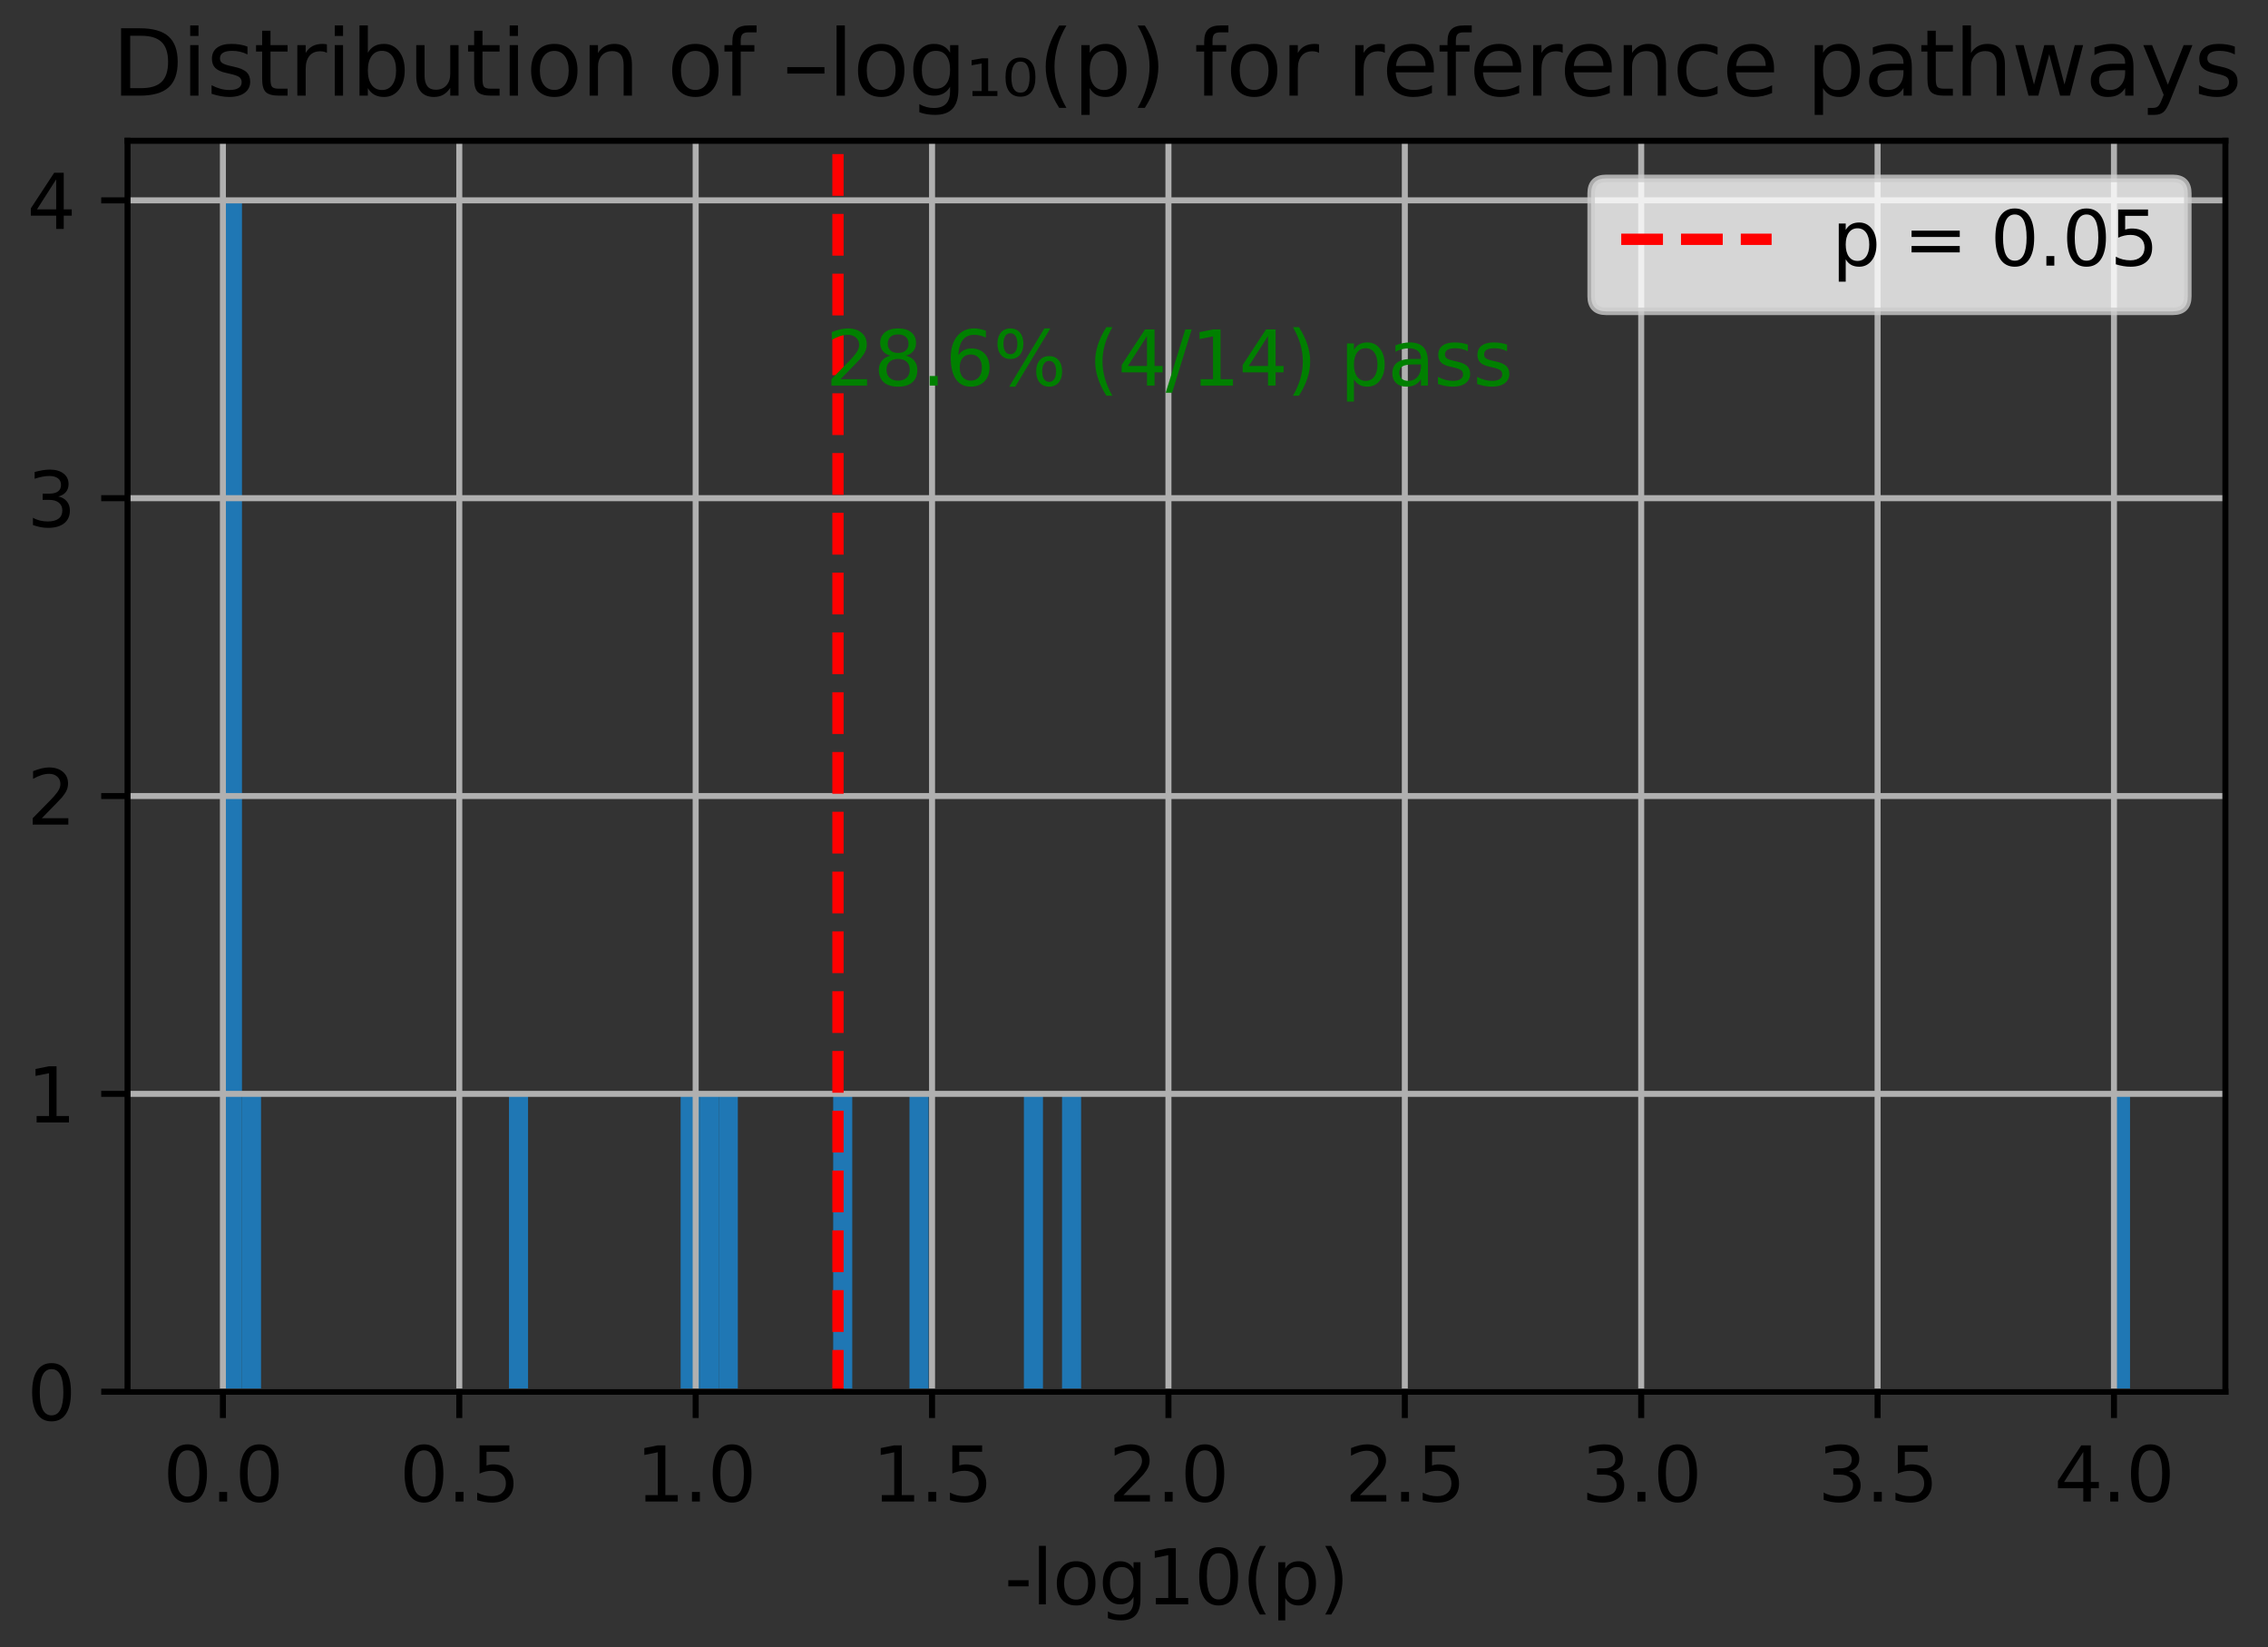 <?xml version="1.0" encoding="utf-8" standalone="no"?>
<!DOCTYPE svg PUBLIC "-//W3C//DTD SVG 1.1//EN"
  "http://www.w3.org/Graphics/SVG/1.1/DTD/svg11.dtd">
<svg xmlns:xlink="http://www.w3.org/1999/xlink" width="301.628pt" height="218.994pt" viewBox="0 0 301.628 218.994" xmlns="http://www.w3.org/2000/svg" version="1.1">
 <rect x="0" y="0" width="301.628" height="218.994" fill="#333333" stroke="none"/>
 <defs>
  <style type="text/css">*{stroke-linejoin: round; stroke-linecap: butt}</style>
 </defs>
 <g id="figure_1">
  <g id="patch_1">
   <path d="M 0 218.994 
L 301.628 218.994 
L 301.628 0 
L 0 0 
L 0 218.994 
z
" style="fill: none"/>
  </g>
  <g id="axes_1">
   <g id="patch_2">
    <path d="M 16.962 185.038 
L 295.962 185.038 
L 295.962 18.718 
L 16.962 18.718 
L 16.962 185.038 
z
" style="fill: none"/>
   </g>
   <g id="patch_3">
    <path d="M 29.644 185.038 
L 32.181 185.038 
L 32.181 26.638 
L 29.644 26.638 
z
" clip-path="url(#p4359785f9b)" style="fill: #1f77b4"/>
   </g>
   <g id="patch_4">
    <path d="M 32.181 185.038 
L 34.717 185.038 
L 34.717 145.438 
L 32.181 145.438 
z
" clip-path="url(#p4359785f9b)" style="fill: #1f77b4"/>
   </g>
   <g id="patch_5">
    <path d="M 34.717 185.038 
L 37.253 185.038 
L 37.253 185.038 
L 34.717 185.038 
z
" clip-path="url(#p4359785f9b)" style="fill: #1f77b4"/>
   </g>
   <g id="patch_6">
    <path d="M 37.253 185.038 
L 39.79 185.038 
L 39.79 185.038 
L 37.253 185.038 
z
" clip-path="url(#p4359785f9b)" style="fill: #1f77b4"/>
   </g>
   <g id="patch_7">
    <path d="M 39.79 185.038 
L 42.326 185.038 
L 42.326 185.038 
L 39.79 185.038 
z
" clip-path="url(#p4359785f9b)" style="fill: #1f77b4"/>
   </g>
   <g id="patch_8">
    <path d="M 42.326 185.038 
L 44.862 185.038 
L 44.862 185.038 
L 42.326 185.038 
z
" clip-path="url(#p4359785f9b)" style="fill: #1f77b4"/>
   </g>
   <g id="patch_9">
    <path d="M 44.862 185.038 
L 47.399 185.038 
L 47.399 185.038 
L 44.862 185.038 
z
" clip-path="url(#p4359785f9b)" style="fill: #1f77b4"/>
   </g>
   <g id="patch_10">
    <path d="M 47.399 185.038 
L 49.935 185.038 
L 49.935 185.038 
L 47.399 185.038 
z
" clip-path="url(#p4359785f9b)" style="fill: #1f77b4"/>
   </g>
   <g id="patch_11">
    <path d="M 49.935 185.038 
L 52.472 185.038 
L 52.472 185.038 
L 49.935 185.038 
z
" clip-path="url(#p4359785f9b)" style="fill: #1f77b4"/>
   </g>
   <g id="patch_12">
    <path d="M 52.472 185.038 
L 55.008 185.038 
L 55.008 185.038 
L 52.472 185.038 
z
" clip-path="url(#p4359785f9b)" style="fill: #1f77b4"/>
   </g>
   <g id="patch_13">
    <path d="M 55.008 185.038 
L 57.544 185.038 
L 57.544 185.038 
L 55.008 185.038 
z
" clip-path="url(#p4359785f9b)" style="fill: #1f77b4"/>
   </g>
   <g id="patch_14">
    <path d="M 57.544 185.038 
L 60.081 185.038 
L 60.081 185.038 
L 57.544 185.038 
z
" clip-path="url(#p4359785f9b)" style="fill: #1f77b4"/>
   </g>
   <g id="patch_15">
    <path d="M 60.081 185.038 
L 62.617 185.038 
L 62.617 185.038 
L 60.081 185.038 
z
" clip-path="url(#p4359785f9b)" style="fill: #1f77b4"/>
   </g>
   <g id="patch_16">
    <path d="M 62.617 185.038 
L 65.153 185.038 
L 65.153 185.038 
L 62.617 185.038 
z
" clip-path="url(#p4359785f9b)" style="fill: #1f77b4"/>
   </g>
   <g id="patch_17">
    <path d="M 65.153 185.038 
L 67.69 185.038 
L 67.69 185.038 
L 65.153 185.038 
z
" clip-path="url(#p4359785f9b)" style="fill: #1f77b4"/>
   </g>
   <g id="patch_18">
    <path d="M 67.69 185.038 
L 70.226 185.038 
L 70.226 145.438 
L 67.69 145.438 
z
" clip-path="url(#p4359785f9b)" style="fill: #1f77b4"/>
   </g>
   <g id="patch_19">
    <path d="M 70.226 185.038 
L 72.763 185.038 
L 72.763 185.038 
L 70.226 185.038 
z
" clip-path="url(#p4359785f9b)" style="fill: #1f77b4"/>
   </g>
   <g id="patch_20">
    <path d="M 72.763 185.038 
L 75.299 185.038 
L 75.299 185.038 
L 72.763 185.038 
z
" clip-path="url(#p4359785f9b)" style="fill: #1f77b4"/>
   </g>
   <g id="patch_21">
    <path d="M 75.299 185.038 
L 77.835 185.038 
L 77.835 185.038 
L 75.299 185.038 
z
" clip-path="url(#p4359785f9b)" style="fill: #1f77b4"/>
   </g>
   <g id="patch_22">
    <path d="M 77.835 185.038 
L 80.372 185.038 
L 80.372 185.038 
L 77.835 185.038 
z
" clip-path="url(#p4359785f9b)" style="fill: #1f77b4"/>
   </g>
   <g id="patch_23">
    <path d="M 80.372 185.038 
L 82.908 185.038 
L 82.908 185.038 
L 80.372 185.038 
z
" clip-path="url(#p4359785f9b)" style="fill: #1f77b4"/>
   </g>
   <g id="patch_24">
    <path d="M 82.908 185.038 
L 85.444 185.038 
L 85.444 185.038 
L 82.908 185.038 
z
" clip-path="url(#p4359785f9b)" style="fill: #1f77b4"/>
   </g>
   <g id="patch_25">
    <path d="M 85.444 185.038 
L 87.981 185.038 
L 87.981 185.038 
L 85.444 185.038 
z
" clip-path="url(#p4359785f9b)" style="fill: #1f77b4"/>
   </g>
   <g id="patch_26">
    <path d="M 87.981 185.038 
L 90.517 185.038 
L 90.517 185.038 
L 87.981 185.038 
z
" clip-path="url(#p4359785f9b)" style="fill: #1f77b4"/>
   </g>
   <g id="patch_27">
    <path d="M 90.517 185.038 
L 93.053 185.038 
L 93.053 145.438 
L 90.517 145.438 
z
" clip-path="url(#p4359785f9b)" style="fill: #1f77b4"/>
   </g>
   <g id="patch_28">
    <path d="M 93.053 185.038 
L 95.59 185.038 
L 95.59 145.438 
L 93.053 145.438 
z
" clip-path="url(#p4359785f9b)" style="fill: #1f77b4"/>
   </g>
   <g id="patch_29">
    <path d="M 95.59 185.038 
L 98.126 185.038 
L 98.126 145.438 
L 95.59 145.438 
z
" clip-path="url(#p4359785f9b)" style="fill: #1f77b4"/>
   </g>
   <g id="patch_30">
    <path d="M 98.126 185.038 
L 100.662 185.038 
L 100.662 185.038 
L 98.126 185.038 
z
" clip-path="url(#p4359785f9b)" style="fill: #1f77b4"/>
   </g>
   <g id="patch_31">
    <path d="M 100.662 185.038 
L 103.199 185.038 
L 103.199 185.038 
L 100.662 185.038 
z
" clip-path="url(#p4359785f9b)" style="fill: #1f77b4"/>
   </g>
   <g id="patch_32">
    <path d="M 103.199 185.038 
L 105.735 185.038 
L 105.735 185.038 
L 103.199 185.038 
z
" clip-path="url(#p4359785f9b)" style="fill: #1f77b4"/>
   </g>
   <g id="patch_33">
    <path d="M 105.735 185.038 
L 108.272 185.038 
L 108.272 185.038 
L 105.735 185.038 
z
" clip-path="url(#p4359785f9b)" style="fill: #1f77b4"/>
   </g>
   <g id="patch_34">
    <path d="M 108.272 185.038 
L 110.808 185.038 
L 110.808 185.038 
L 108.272 185.038 
z
" clip-path="url(#p4359785f9b)" style="fill: #1f77b4"/>
   </g>
   <g id="patch_35">
    <path d="M 110.808 185.038 
L 113.344 185.038 
L 113.344 145.438 
L 110.808 145.438 
z
" clip-path="url(#p4359785f9b)" style="fill: #1f77b4"/>
   </g>
   <g id="patch_36">
    <path d="M 113.344 185.038 
L 115.881 185.038 
L 115.881 185.038 
L 113.344 185.038 
z
" clip-path="url(#p4359785f9b)" style="fill: #1f77b4"/>
   </g>
   <g id="patch_37">
    <path d="M 115.881 185.038 
L 118.417 185.038 
L 118.417 185.038 
L 115.881 185.038 
z
" clip-path="url(#p4359785f9b)" style="fill: #1f77b4"/>
   </g>
   <g id="patch_38">
    <path d="M 118.417 185.038 
L 120.953 185.038 
L 120.953 185.038 
L 118.417 185.038 
z
" clip-path="url(#p4359785f9b)" style="fill: #1f77b4"/>
   </g>
   <g id="patch_39">
    <path d="M 120.953 185.038 
L 123.49 185.038 
L 123.49 145.438 
L 120.953 145.438 
z
" clip-path="url(#p4359785f9b)" style="fill: #1f77b4"/>
   </g>
   <g id="patch_40">
    <path d="M 123.49 185.038 
L 126.026 185.038 
L 126.026 185.038 
L 123.49 185.038 
z
" clip-path="url(#p4359785f9b)" style="fill: #1f77b4"/>
   </g>
   <g id="patch_41">
    <path d="M 126.026 185.038 
L 128.562 185.038 
L 128.562 185.038 
L 126.026 185.038 
z
" clip-path="url(#p4359785f9b)" style="fill: #1f77b4"/>
   </g>
   <g id="patch_42">
    <path d="M 128.562 185.038 
L 131.099 185.038 
L 131.099 185.038 
L 128.562 185.038 
z
" clip-path="url(#p4359785f9b)" style="fill: #1f77b4"/>
   </g>
   <g id="patch_43">
    <path d="M 131.099 185.038 
L 133.635 185.038 
L 133.635 185.038 
L 131.099 185.038 
z
" clip-path="url(#p4359785f9b)" style="fill: #1f77b4"/>
   </g>
   <g id="patch_44">
    <path d="M 133.635 185.038 
L 136.172 185.038 
L 136.172 185.038 
L 133.635 185.038 
z
" clip-path="url(#p4359785f9b)" style="fill: #1f77b4"/>
   </g>
   <g id="patch_45">
    <path d="M 136.172 185.038 
L 138.708 185.038 
L 138.708 145.438 
L 136.172 145.438 
z
" clip-path="url(#p4359785f9b)" style="fill: #1f77b4"/>
   </g>
   <g id="patch_46">
    <path d="M 138.708 185.038 
L 141.244 185.038 
L 141.244 185.038 
L 138.708 185.038 
z
" clip-path="url(#p4359785f9b)" style="fill: #1f77b4"/>
   </g>
   <g id="patch_47">
    <path d="M 141.244 185.038 
L 143.781 185.038 
L 143.781 145.438 
L 141.244 145.438 
z
" clip-path="url(#p4359785f9b)" style="fill: #1f77b4"/>
   </g>
   <g id="patch_48">
    <path d="M 143.781 185.038 
L 146.317 185.038 
L 146.317 185.038 
L 143.781 185.038 
z
" clip-path="url(#p4359785f9b)" style="fill: #1f77b4"/>
   </g>
   <g id="patch_49">
    <path d="M 146.317 185.038 
L 148.853 185.038 
L 148.853 185.038 
L 146.317 185.038 
z
" clip-path="url(#p4359785f9b)" style="fill: #1f77b4"/>
   </g>
   <g id="patch_50">
    <path d="M 148.853 185.038 
L 151.39 185.038 
L 151.39 185.038 
L 148.853 185.038 
z
" clip-path="url(#p4359785f9b)" style="fill: #1f77b4"/>
   </g>
   <g id="patch_51">
    <path d="M 151.39 185.038 
L 153.926 185.038 
L 153.926 185.038 
L 151.39 185.038 
z
" clip-path="url(#p4359785f9b)" style="fill: #1f77b4"/>
   </g>
   <g id="patch_52">
    <path d="M 153.926 185.038 
L 156.463 185.038 
L 156.463 185.038 
L 153.926 185.038 
z
" clip-path="url(#p4359785f9b)" style="fill: #1f77b4"/>
   </g>
   <g id="patch_53">
    <path d="M 156.463 185.038 
L 158.999 185.038 
L 158.999 185.038 
L 156.463 185.038 
z
" clip-path="url(#p4359785f9b)" style="fill: #1f77b4"/>
   </g>
   <g id="patch_54">
    <path d="M 158.999 185.038 
L 161.535 185.038 
L 161.535 185.038 
L 158.999 185.038 
z
" clip-path="url(#p4359785f9b)" style="fill: #1f77b4"/>
   </g>
   <g id="patch_55">
    <path d="M 161.535 185.038 
L 164.072 185.038 
L 164.072 185.038 
L 161.535 185.038 
z
" clip-path="url(#p4359785f9b)" style="fill: #1f77b4"/>
   </g>
   <g id="patch_56">
    <path d="M 164.072 185.038 
L 166.608 185.038 
L 166.608 185.038 
L 164.072 185.038 
z
" clip-path="url(#p4359785f9b)" style="fill: #1f77b4"/>
   </g>
   <g id="patch_57">
    <path d="M 166.608 185.038 
L 169.144 185.038 
L 169.144 185.038 
L 166.608 185.038 
z
" clip-path="url(#p4359785f9b)" style="fill: #1f77b4"/>
   </g>
   <g id="patch_58">
    <path d="M 169.144 185.038 
L 171.681 185.038 
L 171.681 185.038 
L 169.144 185.038 
z
" clip-path="url(#p4359785f9b)" style="fill: #1f77b4"/>
   </g>
   <g id="patch_59">
    <path d="M 171.681 185.038 
L 174.217 185.038 
L 174.217 185.038 
L 171.681 185.038 
z
" clip-path="url(#p4359785f9b)" style="fill: #1f77b4"/>
   </g>
   <g id="patch_60">
    <path d="M 174.217 185.038 
L 176.753 185.038 
L 176.753 185.038 
L 174.217 185.038 
z
" clip-path="url(#p4359785f9b)" style="fill: #1f77b4"/>
   </g>
   <g id="patch_61">
    <path d="M 176.753 185.038 
L 179.29 185.038 
L 179.29 185.038 
L 176.753 185.038 
z
" clip-path="url(#p4359785f9b)" style="fill: #1f77b4"/>
   </g>
   <g id="patch_62">
    <path d="M 179.29 185.038 
L 181.826 185.038 
L 181.826 185.038 
L 179.29 185.038 
z
" clip-path="url(#p4359785f9b)" style="fill: #1f77b4"/>
   </g>
   <g id="patch_63">
    <path d="M 181.826 185.038 
L 184.363 185.038 
L 184.363 185.038 
L 181.826 185.038 
z
" clip-path="url(#p4359785f9b)" style="fill: #1f77b4"/>
   </g>
   <g id="patch_64">
    <path d="M 184.363 185.038 
L 186.899 185.038 
L 186.899 185.038 
L 184.363 185.038 
z
" clip-path="url(#p4359785f9b)" style="fill: #1f77b4"/>
   </g>
   <g id="patch_65">
    <path d="M 186.899 185.038 
L 189.435 185.038 
L 189.435 185.038 
L 186.899 185.038 
z
" clip-path="url(#p4359785f9b)" style="fill: #1f77b4"/>
   </g>
   <g id="patch_66">
    <path d="M 189.435 185.038 
L 191.972 185.038 
L 191.972 185.038 
L 189.435 185.038 
z
" clip-path="url(#p4359785f9b)" style="fill: #1f77b4"/>
   </g>
   <g id="patch_67">
    <path d="M 191.972 185.038 
L 194.508 185.038 
L 194.508 185.038 
L 191.972 185.038 
z
" clip-path="url(#p4359785f9b)" style="fill: #1f77b4"/>
   </g>
   <g id="patch_68">
    <path d="M 194.508 185.038 
L 197.044 185.038 
L 197.044 185.038 
L 194.508 185.038 
z
" clip-path="url(#p4359785f9b)" style="fill: #1f77b4"/>
   </g>
   <g id="patch_69">
    <path d="M 197.044 185.038 
L 199.581 185.038 
L 199.581 185.038 
L 197.044 185.038 
z
" clip-path="url(#p4359785f9b)" style="fill: #1f77b4"/>
   </g>
   <g id="patch_70">
    <path d="M 199.581 185.038 
L 202.117 185.038 
L 202.117 185.038 
L 199.581 185.038 
z
" clip-path="url(#p4359785f9b)" style="fill: #1f77b4"/>
   </g>
   <g id="patch_71">
    <path d="M 202.117 185.038 
L 204.653 185.038 
L 204.653 185.038 
L 202.117 185.038 
z
" clip-path="url(#p4359785f9b)" style="fill: #1f77b4"/>
   </g>
   <g id="patch_72">
    <path d="M 204.653 185.038 
L 207.19 185.038 
L 207.19 185.038 
L 204.653 185.038 
z
" clip-path="url(#p4359785f9b)" style="fill: #1f77b4"/>
   </g>
   <g id="patch_73">
    <path d="M 207.19 185.038 
L 209.726 185.038 
L 209.726 185.038 
L 207.19 185.038 
z
" clip-path="url(#p4359785f9b)" style="fill: #1f77b4"/>
   </g>
   <g id="patch_74">
    <path d="M 209.726 185.038 
L 212.262 185.038 
L 212.262 185.038 
L 209.726 185.038 
z
" clip-path="url(#p4359785f9b)" style="fill: #1f77b4"/>
   </g>
   <g id="patch_75">
    <path d="M 212.262 185.038 
L 214.799 185.038 
L 214.799 185.038 
L 212.262 185.038 
z
" clip-path="url(#p4359785f9b)" style="fill: #1f77b4"/>
   </g>
   <g id="patch_76">
    <path d="M 214.799 185.038 
L 217.335 185.038 
L 217.335 185.038 
L 214.799 185.038 
z
" clip-path="url(#p4359785f9b)" style="fill: #1f77b4"/>
   </g>
   <g id="patch_77">
    <path d="M 217.335 185.038 
L 219.872 185.038 
L 219.872 185.038 
L 217.335 185.038 
z
" clip-path="url(#p4359785f9b)" style="fill: #1f77b4"/>
   </g>
   <g id="patch_78">
    <path d="M 219.872 185.038 
L 222.408 185.038 
L 222.408 185.038 
L 219.872 185.038 
z
" clip-path="url(#p4359785f9b)" style="fill: #1f77b4"/>
   </g>
   <g id="patch_79">
    <path d="M 222.408 185.038 
L 224.944 185.038 
L 224.944 185.038 
L 222.408 185.038 
z
" clip-path="url(#p4359785f9b)" style="fill: #1f77b4"/>
   </g>
   <g id="patch_80">
    <path d="M 224.944 185.038 
L 227.481 185.038 
L 227.481 185.038 
L 224.944 185.038 
z
" clip-path="url(#p4359785f9b)" style="fill: #1f77b4"/>
   </g>
   <g id="patch_81">
    <path d="M 227.481 185.038 
L 230.017 185.038 
L 230.017 185.038 
L 227.481 185.038 
z
" clip-path="url(#p4359785f9b)" style="fill: #1f77b4"/>
   </g>
   <g id="patch_82">
    <path d="M 230.017 185.038 
L 232.553 185.038 
L 232.553 185.038 
L 230.017 185.038 
z
" clip-path="url(#p4359785f9b)" style="fill: #1f77b4"/>
   </g>
   <g id="patch_83">
    <path d="M 232.553 185.038 
L 235.09 185.038 
L 235.09 185.038 
L 232.553 185.038 
z
" clip-path="url(#p4359785f9b)" style="fill: #1f77b4"/>
   </g>
   <g id="patch_84">
    <path d="M 235.09 185.038 
L 237.626 185.038 
L 237.626 185.038 
L 235.09 185.038 
z
" clip-path="url(#p4359785f9b)" style="fill: #1f77b4"/>
   </g>
   <g id="patch_85">
    <path d="M 237.626 185.038 
L 240.162 185.038 
L 240.162 185.038 
L 237.626 185.038 
z
" clip-path="url(#p4359785f9b)" style="fill: #1f77b4"/>
   </g>
   <g id="patch_86">
    <path d="M 240.162 185.038 
L 242.699 185.038 
L 242.699 185.038 
L 240.162 185.038 
z
" clip-path="url(#p4359785f9b)" style="fill: #1f77b4"/>
   </g>
   <g id="patch_87">
    <path d="M 242.699 185.038 
L 245.235 185.038 
L 245.235 185.038 
L 242.699 185.038 
z
" clip-path="url(#p4359785f9b)" style="fill: #1f77b4"/>
   </g>
   <g id="patch_88">
    <path d="M 245.235 185.038 
L 247.772 185.038 
L 247.772 185.038 
L 245.235 185.038 
z
" clip-path="url(#p4359785f9b)" style="fill: #1f77b4"/>
   </g>
   <g id="patch_89">
    <path d="M 247.772 185.038 
L 250.308 185.038 
L 250.308 185.038 
L 247.772 185.038 
z
" clip-path="url(#p4359785f9b)" style="fill: #1f77b4"/>
   </g>
   <g id="patch_90">
    <path d="M 250.308 185.038 
L 252.844 185.038 
L 252.844 185.038 
L 250.308 185.038 
z
" clip-path="url(#p4359785f9b)" style="fill: #1f77b4"/>
   </g>
   <g id="patch_91">
    <path d="M 252.844 185.038 
L 255.381 185.038 
L 255.381 185.038 
L 252.844 185.038 
z
" clip-path="url(#p4359785f9b)" style="fill: #1f77b4"/>
   </g>
   <g id="patch_92">
    <path d="M 255.381 185.038 
L 257.917 185.038 
L 257.917 185.038 
L 255.381 185.038 
z
" clip-path="url(#p4359785f9b)" style="fill: #1f77b4"/>
   </g>
   <g id="patch_93">
    <path d="M 257.917 185.038 
L 260.453 185.038 
L 260.453 185.038 
L 257.917 185.038 
z
" clip-path="url(#p4359785f9b)" style="fill: #1f77b4"/>
   </g>
   <g id="patch_94">
    <path d="M 260.453 185.038 
L 262.99 185.038 
L 262.99 185.038 
L 260.453 185.038 
z
" clip-path="url(#p4359785f9b)" style="fill: #1f77b4"/>
   </g>
   <g id="patch_95">
    <path d="M 262.99 185.038 
L 265.526 185.038 
L 265.526 185.038 
L 262.99 185.038 
z
" clip-path="url(#p4359785f9b)" style="fill: #1f77b4"/>
   </g>
   <g id="patch_96">
    <path d="M 265.526 185.038 
L 268.062 185.038 
L 268.062 185.038 
L 265.526 185.038 
z
" clip-path="url(#p4359785f9b)" style="fill: #1f77b4"/>
   </g>
   <g id="patch_97">
    <path d="M 268.062 185.038 
L 270.599 185.038 
L 270.599 185.038 
L 268.062 185.038 
z
" clip-path="url(#p4359785f9b)" style="fill: #1f77b4"/>
   </g>
   <g id="patch_98">
    <path d="M 270.599 185.038 
L 273.135 185.038 
L 273.135 185.038 
L 270.599 185.038 
z
" clip-path="url(#p4359785f9b)" style="fill: #1f77b4"/>
   </g>
   <g id="patch_99">
    <path d="M 273.135 185.038 
L 275.672 185.038 
L 275.672 185.038 
L 273.135 185.038 
z
" clip-path="url(#p4359785f9b)" style="fill: #1f77b4"/>
   </g>
   <g id="patch_100">
    <path d="M 275.672 185.038 
L 278.208 185.038 
L 278.208 185.038 
L 275.672 185.038 
z
" clip-path="url(#p4359785f9b)" style="fill: #1f77b4"/>
   </g>
   <g id="patch_101">
    <path d="M 278.208 185.038 
L 280.744 185.038 
L 280.744 185.038 
L 278.208 185.038 
z
" clip-path="url(#p4359785f9b)" style="fill: #1f77b4"/>
   </g>
   <g id="patch_102">
    <path d="M 280.744 185.038 
L 283.281 185.038 
L 283.281 145.438 
L 280.744 145.438 
z
" clip-path="url(#p4359785f9b)" style="fill: #1f77b4"/>
   </g>
   <g id="matplotlib.axis_1">
    <g id="xtick_1">
     <g id="line2d_1">
      <path d="M 29.644 185.038 
L 29.644 18.718 
" clip-path="url(#p4359785f9b)" style="fill: none; stroke: #b0b0b0; stroke-width: 0.8; stroke-linecap: square"/>
     </g>
     <g id="line2d_2">
      <defs>
       <path id="m2d287493ec" d="M 0 0 
L 0 3.5 
" style="stroke: #000000; stroke-width: 0.8"/>
      </defs>
      <g>
       <use xlink:href="#m2d287493ec" x="29.644" y="185.038" style="stroke: #000000; stroke-width: 0.8"/>
      </g>
     </g>
     <g id="text_1">
      <!-- 0.0 -->
      <g transform="translate(21.693 199.637) scale(0.1 -0.1)">
       <defs>
        <path id="DejaVuSans-30" d="M 2034 4250 
Q 1547 4250 1301 3770 
Q 1056 3291 1056 2328 
Q 1056 1369 1301 889 
Q 1547 409 2034 409 
Q 2525 409 2770 889 
Q 3016 1369 3016 2328 
Q 3016 3291 2770 3770 
Q 2525 4250 2034 4250 
z
M 2034 4750 
Q 2819 4750 3233 4129 
Q 3647 3509 3647 2328 
Q 3647 1150 3233 529 
Q 2819 -91 2034 -91 
Q 1250 -91 836 529 
Q 422 1150 422 2328 
Q 422 3509 836 4129 
Q 1250 4750 2034 4750 
z
" transform="scale(0.016)"/>
        <path id="DejaVuSans-2e" d="M 684 794 
L 1344 794 
L 1344 0 
L 684 0 
L 684 794 
z
" transform="scale(0.016)"/>
       </defs>
       <use xlink:href="#DejaVuSans-30"/>
       <use xlink:href="#DejaVuSans-2e" transform="translate(63.623 0)"/>
       <use xlink:href="#DejaVuSans-30" transform="translate(95.41 0)"/>
      </g>
     </g>
    </g>
    <g id="xtick_2">
     <g id="line2d_3">
      <path d="M 61.082 185.038 
L 61.082 18.718 
" clip-path="url(#p4359785f9b)" style="fill: none; stroke: #b0b0b0; stroke-width: 0.8; stroke-linecap: square"/>
     </g>
     <g id="line2d_4">
      <g>
       <use xlink:href="#m2d287493ec" x="61.082" y="185.038" style="stroke: #000000; stroke-width: 0.8"/>
      </g>
     </g>
     <g id="text_2">
      <!-- 0.5 -->
      <g transform="translate(53.13 199.637) scale(0.1 -0.1)">
       <defs>
        <path id="DejaVuSans-35" d="M 691 4666 
L 3169 4666 
L 3169 4134 
L 1269 4134 
L 1269 2991 
Q 1406 3038 1543 3061 
Q 1681 3084 1819 3084 
Q 2600 3084 3056 2656 
Q 3513 2228 3513 1497 
Q 3513 744 3044 326 
Q 2575 -91 1722 -91 
Q 1428 -91 1123 -41 
Q 819 9 494 109 
L 494 744 
Q 775 591 1075 516 
Q 1375 441 1709 441 
Q 2250 441 2565 725 
Q 2881 1009 2881 1497 
Q 2881 1984 2565 2268 
Q 2250 2553 1709 2553 
Q 1456 2553 1204 2497 
Q 953 2441 691 2322 
L 691 4666 
z
" transform="scale(0.016)"/>
       </defs>
       <use xlink:href="#DejaVuSans-30"/>
       <use xlink:href="#DejaVuSans-2e" transform="translate(63.623 0)"/>
       <use xlink:href="#DejaVuSans-35" transform="translate(95.41 0)"/>
      </g>
     </g>
    </g>
    <g id="xtick_3">
     <g id="line2d_5">
      <path d="M 92.519 185.038 
L 92.519 18.718 
" clip-path="url(#p4359785f9b)" style="fill: none; stroke: #b0b0b0; stroke-width: 0.8; stroke-linecap: square"/>
     </g>
     <g id="line2d_6">
      <g>
       <use xlink:href="#m2d287493ec" x="92.519" y="185.038" style="stroke: #000000; stroke-width: 0.8"/>
      </g>
     </g>
     <g id="text_3">
      <!-- 1.0 -->
      <g transform="translate(84.567 199.637) scale(0.1 -0.1)">
       <defs>
        <path id="DejaVuSans-31" d="M 794 531 
L 1825 531 
L 1825 4091 
L 703 3866 
L 703 4441 
L 1819 4666 
L 2450 4666 
L 2450 531 
L 3481 531 
L 3481 0 
L 794 0 
L 794 531 
z
" transform="scale(0.016)"/>
       </defs>
       <use xlink:href="#DejaVuSans-31"/>
       <use xlink:href="#DejaVuSans-2e" transform="translate(63.623 0)"/>
       <use xlink:href="#DejaVuSans-30" transform="translate(95.41 0)"/>
      </g>
     </g>
    </g>
    <g id="xtick_4">
     <g id="line2d_7">
      <path d="M 123.956 185.038 
L 123.956 18.718 
" clip-path="url(#p4359785f9b)" style="fill: none; stroke: #b0b0b0; stroke-width: 0.8; stroke-linecap: square"/>
     </g>
     <g id="line2d_8">
      <g>
       <use xlink:href="#m2d287493ec" x="123.956" y="185.038" style="stroke: #000000; stroke-width: 0.8"/>
      </g>
     </g>
     <g id="text_4">
      <!-- 1.5 -->
      <g transform="translate(116.005 199.637) scale(0.1 -0.1)">
       <use xlink:href="#DejaVuSans-31"/>
       <use xlink:href="#DejaVuSans-2e" transform="translate(63.623 0)"/>
       <use xlink:href="#DejaVuSans-35" transform="translate(95.41 0)"/>
      </g>
     </g>
    </g>
    <g id="xtick_5">
     <g id="line2d_9">
      <path d="M 155.394 185.038 
L 155.394 18.718 
" clip-path="url(#p4359785f9b)" style="fill: none; stroke: #b0b0b0; stroke-width: 0.8; stroke-linecap: square"/>
     </g>
     <g id="line2d_10">
      <g>
       <use xlink:href="#m2d287493ec" x="155.394" y="185.038" style="stroke: #000000; stroke-width: 0.8"/>
      </g>
     </g>
     <g id="text_5">
      <!-- 2.0 -->
      <g transform="translate(147.442 199.637) scale(0.1 -0.1)">
       <defs>
        <path id="DejaVuSans-32" d="M 1228 531 
L 3431 531 
L 3431 0 
L 469 0 
L 469 531 
Q 828 903 1448 1529 
Q 2069 2156 2228 2338 
Q 2531 2678 2651 2914 
Q 2772 3150 2772 3378 
Q 2772 3750 2511 3984 
Q 2250 4219 1831 4219 
Q 1534 4219 1204 4116 
Q 875 4013 500 3803 
L 500 4441 
Q 881 4594 1212 4672 
Q 1544 4750 1819 4750 
Q 2544 4750 2975 4387 
Q 3406 4025 3406 3419 
Q 3406 3131 3298 2873 
Q 3191 2616 2906 2266 
Q 2828 2175 2409 1742 
Q 1991 1309 1228 531 
z
" transform="scale(0.016)"/>
       </defs>
       <use xlink:href="#DejaVuSans-32"/>
       <use xlink:href="#DejaVuSans-2e" transform="translate(63.623 0)"/>
       <use xlink:href="#DejaVuSans-30" transform="translate(95.41 0)"/>
      </g>
     </g>
    </g>
    <g id="xtick_6">
     <g id="line2d_11">
      <path d="M 186.831 185.038 
L 186.831 18.718 
" clip-path="url(#p4359785f9b)" style="fill: none; stroke: #b0b0b0; stroke-width: 0.8; stroke-linecap: square"/>
     </g>
     <g id="line2d_12">
      <g>
       <use xlink:href="#m2d287493ec" x="186.831" y="185.038" style="stroke: #000000; stroke-width: 0.8"/>
      </g>
     </g>
     <g id="text_6">
      <!-- 2.5 -->
      <g transform="translate(178.879 199.637) scale(0.1 -0.1)">
       <use xlink:href="#DejaVuSans-32"/>
       <use xlink:href="#DejaVuSans-2e" transform="translate(63.623 0)"/>
       <use xlink:href="#DejaVuSans-35" transform="translate(95.41 0)"/>
      </g>
     </g>
    </g>
    <g id="xtick_7">
     <g id="line2d_13">
      <path d="M 218.268 185.038 
L 218.268 18.718 
" clip-path="url(#p4359785f9b)" style="fill: none; stroke: #b0b0b0; stroke-width: 0.8; stroke-linecap: square"/>
     </g>
     <g id="line2d_14">
      <g>
       <use xlink:href="#m2d287493ec" x="218.268" y="185.038" style="stroke: #000000; stroke-width: 0.8"/>
      </g>
     </g>
     <g id="text_7">
      <!-- 3.0 -->
      <g transform="translate(210.317 199.637) scale(0.1 -0.1)">
       <defs>
        <path id="DejaVuSans-33" d="M 2597 2516 
Q 3050 2419 3304 2112 
Q 3559 1806 3559 1356 
Q 3559 666 3084 287 
Q 2609 -91 1734 -91 
Q 1441 -91 1130 -33 
Q 819 25 488 141 
L 488 750 
Q 750 597 1062 519 
Q 1375 441 1716 441 
Q 2309 441 2620 675 
Q 2931 909 2931 1356 
Q 2931 1769 2642 2001 
Q 2353 2234 1838 2234 
L 1294 2234 
L 1294 2753 
L 1863 2753 
Q 2328 2753 2575 2939 
Q 2822 3125 2822 3475 
Q 2822 3834 2567 4026 
Q 2313 4219 1838 4219 
Q 1578 4219 1281 4162 
Q 984 4106 628 3988 
L 628 4550 
Q 988 4650 1302 4700 
Q 1616 4750 1894 4750 
Q 2613 4750 3031 4423 
Q 3450 4097 3450 3541 
Q 3450 3153 3228 2886 
Q 3006 2619 2597 2516 
z
" transform="scale(0.016)"/>
       </defs>
       <use xlink:href="#DejaVuSans-33"/>
       <use xlink:href="#DejaVuSans-2e" transform="translate(63.623 0)"/>
       <use xlink:href="#DejaVuSans-30" transform="translate(95.41 0)"/>
      </g>
     </g>
    </g>
    <g id="xtick_8">
     <g id="line2d_15">
      <path d="M 249.706 185.038 
L 249.706 18.718 
" clip-path="url(#p4359785f9b)" style="fill: none; stroke: #b0b0b0; stroke-width: 0.8; stroke-linecap: square"/>
     </g>
     <g id="line2d_16">
      <g>
       <use xlink:href="#m2d287493ec" x="249.706" y="185.038" style="stroke: #000000; stroke-width: 0.8"/>
      </g>
     </g>
     <g id="text_8">
      <!-- 3.5 -->
      <g transform="translate(241.754 199.637) scale(0.1 -0.1)">
       <use xlink:href="#DejaVuSans-33"/>
       <use xlink:href="#DejaVuSans-2e" transform="translate(63.623 0)"/>
       <use xlink:href="#DejaVuSans-35" transform="translate(95.41 0)"/>
      </g>
     </g>
    </g>
    <g id="xtick_9">
     <g id="line2d_17">
      <path d="M 281.143 185.038 
L 281.143 18.718 
" clip-path="url(#p4359785f9b)" style="fill: none; stroke: #b0b0b0; stroke-width: 0.8; stroke-linecap: square"/>
     </g>
     <g id="line2d_18">
      <g>
       <use xlink:href="#m2d287493ec" x="281.143" y="185.038" style="stroke: #000000; stroke-width: 0.8"/>
      </g>
     </g>
     <g id="text_9">
      <!-- 4.0 -->
      <g transform="translate(273.191 199.637) scale(0.1 -0.1)">
       <defs>
        <path id="DejaVuSans-34" d="M 2419 4116 
L 825 1625 
L 2419 1625 
L 2419 4116 
z
M 2253 4666 
L 3047 4666 
L 3047 1625 
L 3713 1625 
L 3713 1100 
L 3047 1100 
L 3047 0 
L 2419 0 
L 2419 1100 
L 313 1100 
L 313 1709 
L 2253 4666 
z
" transform="scale(0.016)"/>
       </defs>
       <use xlink:href="#DejaVuSans-34"/>
       <use xlink:href="#DejaVuSans-2e" transform="translate(63.623 0)"/>
       <use xlink:href="#DejaVuSans-30" transform="translate(95.41 0)"/>
      </g>
     </g>
    </g>
    <g id="text_10">
     <!-- -log10(p) -->
     <g transform="translate(133.598 213.315) scale(0.1 -0.1)">
      <defs>
       <path id="DejaVuSans-2d" d="M 313 2009 
L 1997 2009 
L 1997 1497 
L 313 1497 
L 313 2009 
z
" transform="scale(0.016)"/>
       <path id="DejaVuSans-6c" d="M 603 4863 
L 1178 4863 
L 1178 0 
L 603 0 
L 603 4863 
z
" transform="scale(0.016)"/>
       <path id="DejaVuSans-6f" d="M 1959 3097 
Q 1497 3097 1228 2736 
Q 959 2375 959 1747 
Q 959 1119 1226 758 
Q 1494 397 1959 397 
Q 2419 397 2687 759 
Q 2956 1122 2956 1747 
Q 2956 2369 2687 2733 
Q 2419 3097 1959 3097 
z
M 1959 3584 
Q 2709 3584 3137 3096 
Q 3566 2609 3566 1747 
Q 3566 888 3137 398 
Q 2709 -91 1959 -91 
Q 1206 -91 779 398 
Q 353 888 353 1747 
Q 353 2609 779 3096 
Q 1206 3584 1959 3584 
z
" transform="scale(0.016)"/>
       <path id="DejaVuSans-67" d="M 2906 1791 
Q 2906 2416 2648 2759 
Q 2391 3103 1925 3103 
Q 1463 3103 1205 2759 
Q 947 2416 947 1791 
Q 947 1169 1205 825 
Q 1463 481 1925 481 
Q 2391 481 2648 825 
Q 2906 1169 2906 1791 
z
M 3481 434 
Q 3481 -459 3084 -895 
Q 2688 -1331 1869 -1331 
Q 1566 -1331 1297 -1286 
Q 1028 -1241 775 -1147 
L 775 -588 
Q 1028 -725 1275 -790 
Q 1522 -856 1778 -856 
Q 2344 -856 2625 -561 
Q 2906 -266 2906 331 
L 2906 616 
Q 2728 306 2450 153 
Q 2172 0 1784 0 
Q 1141 0 747 490 
Q 353 981 353 1791 
Q 353 2603 747 3093 
Q 1141 3584 1784 3584 
Q 2172 3584 2450 3431 
Q 2728 3278 2906 2969 
L 2906 3500 
L 3481 3500 
L 3481 434 
z
" transform="scale(0.016)"/>
       <path id="DejaVuSans-28" d="M 1984 4856 
Q 1566 4138 1362 3434 
Q 1159 2731 1159 2009 
Q 1159 1288 1364 580 
Q 1569 -128 1984 -844 
L 1484 -844 
Q 1016 -109 783 600 
Q 550 1309 550 2009 
Q 550 2706 781 3412 
Q 1013 4119 1484 4856 
L 1984 4856 
z
" transform="scale(0.016)"/>
       <path id="DejaVuSans-70" d="M 1159 525 
L 1159 -1331 
L 581 -1331 
L 581 3500 
L 1159 3500 
L 1159 2969 
Q 1341 3281 1617 3432 
Q 1894 3584 2278 3584 
Q 2916 3584 3314 3078 
Q 3713 2572 3713 1747 
Q 3713 922 3314 415 
Q 2916 -91 2278 -91 
Q 1894 -91 1617 61 
Q 1341 213 1159 525 
z
M 3116 1747 
Q 3116 2381 2855 2742 
Q 2594 3103 2138 3103 
Q 1681 3103 1420 2742 
Q 1159 2381 1159 1747 
Q 1159 1113 1420 752 
Q 1681 391 2138 391 
Q 2594 391 2855 752 
Q 3116 1113 3116 1747 
z
" transform="scale(0.016)"/>
       <path id="DejaVuSans-29" d="M 513 4856 
L 1013 4856 
Q 1481 4119 1714 3412 
Q 1947 2706 1947 2009 
Q 1947 1309 1714 600 
Q 1481 -109 1013 -844 
L 513 -844 
Q 928 -128 1133 580 
Q 1338 1288 1338 2009 
Q 1338 2731 1133 3434 
Q 928 4138 513 4856 
z
" transform="scale(0.016)"/>
      </defs>
      <use xlink:href="#DejaVuSans-2d"/>
      <use xlink:href="#DejaVuSans-6c" transform="translate(36.084 0)"/>
      <use xlink:href="#DejaVuSans-6f" transform="translate(63.867 0)"/>
      <use xlink:href="#DejaVuSans-67" transform="translate(125.049 0)"/>
      <use xlink:href="#DejaVuSans-31" transform="translate(188.525 0)"/>
      <use xlink:href="#DejaVuSans-30" transform="translate(252.148 0)"/>
      <use xlink:href="#DejaVuSans-28" transform="translate(315.771 0)"/>
      <use xlink:href="#DejaVuSans-70" transform="translate(354.785 0)"/>
      <use xlink:href="#DejaVuSans-29" transform="translate(418.262 0)"/>
     </g>
    </g>
   </g>
   <g id="matplotlib.axis_2">
    <g id="ytick_1">
     <g id="line2d_19">
      <path d="M 16.962 185.038 
L 295.962 185.038 
" clip-path="url(#p4359785f9b)" style="fill: none; stroke: #b0b0b0; stroke-width: 0.8; stroke-linecap: square"/>
     </g>
     <g id="line2d_20">
      <defs>
       <path id="mdb68d81266" d="M 0 0 
L -3.5 0 
" style="stroke: #000000; stroke-width: 0.8"/>
      </defs>
      <g>
       <use xlink:href="#mdb68d81266" x="16.962" y="185.038" style="stroke: #000000; stroke-width: 0.8"/>
      </g>
     </g>
     <g id="text_11">
      <!-- 0 -->
      <g transform="translate(3.6 188.837) scale(0.1 -0.1)">
       <use xlink:href="#DejaVuSans-30"/>
      </g>
     </g>
    </g>
    <g id="ytick_2">
     <g id="line2d_21">
      <path d="M 16.962 145.438 
L 295.962 145.438 
" clip-path="url(#p4359785f9b)" style="fill: none; stroke: #b0b0b0; stroke-width: 0.8; stroke-linecap: square"/>
     </g>
     <g id="line2d_22">
      <g>
       <use xlink:href="#mdb68d81266" x="16.962" y="145.438" style="stroke: #000000; stroke-width: 0.8"/>
      </g>
     </g>
     <g id="text_12">
      <!-- 1 -->
      <g transform="translate(3.6 149.237) scale(0.1 -0.1)">
       <use xlink:href="#DejaVuSans-31"/>
      </g>
     </g>
    </g>
    <g id="ytick_3">
     <g id="line2d_23">
      <path d="M 16.962 105.838 
L 295.962 105.838 
" clip-path="url(#p4359785f9b)" style="fill: none; stroke: #b0b0b0; stroke-width: 0.8; stroke-linecap: square"/>
     </g>
     <g id="line2d_24">
      <g>
       <use xlink:href="#mdb68d81266" x="16.962" y="105.838" style="stroke: #000000; stroke-width: 0.8"/>
      </g>
     </g>
     <g id="text_13">
      <!-- 2 -->
      <g transform="translate(3.6 109.637) scale(0.1 -0.1)">
       <use xlink:href="#DejaVuSans-32"/>
      </g>
     </g>
    </g>
    <g id="ytick_4">
     <g id="line2d_25">
      <path d="M 16.962 66.238 
L 295.962 66.238 
" clip-path="url(#p4359785f9b)" style="fill: none; stroke: #b0b0b0; stroke-width: 0.8; stroke-linecap: square"/>
     </g>
     <g id="line2d_26">
      <g>
       <use xlink:href="#mdb68d81266" x="16.962" y="66.238" style="stroke: #000000; stroke-width: 0.8"/>
      </g>
     </g>
     <g id="text_14">
      <!-- 3 -->
      <g transform="translate(3.6 70.037) scale(0.1 -0.1)">
       <use xlink:href="#DejaVuSans-33"/>
      </g>
     </g>
    </g>
    <g id="ytick_5">
     <g id="line2d_27">
      <path d="M 16.962 26.638 
L 295.962 26.638 
" clip-path="url(#p4359785f9b)" style="fill: none; stroke: #b0b0b0; stroke-width: 0.8; stroke-linecap: square"/>
     </g>
     <g id="line2d_28">
      <g>
       <use xlink:href="#mdb68d81266" x="16.962" y="26.638" style="stroke: #000000; stroke-width: 0.8"/>
      </g>
     </g>
     <g id="text_15">
      <!-- 4 -->
      <g transform="translate(3.6 30.437) scale(0.1 -0.1)">
       <use xlink:href="#DejaVuSans-34"/>
      </g>
     </g>
    </g>
   </g>
   <g id="line2d_29">
    <path d="M 111.446 185.038 
L 111.446 18.718 
" clip-path="url(#p4359785f9b)" style="fill: none; stroke-dasharray: 5.55,2.4; stroke-dashoffset: 0; stroke: #ff0000; stroke-width: 1.5"/>
   </g>
   <g id="patch_103">
    <path d="M 16.962 185.038 
L 16.962 18.718 
" style="fill: none; stroke: #000000; stroke-width: 0.8; stroke-linejoin: miter; stroke-linecap: square"/>
   </g>
   <g id="patch_104">
    <path d="M 295.962 185.038 
L 295.962 18.718 
" style="fill: none; stroke: #000000; stroke-width: 0.8; stroke-linejoin: miter; stroke-linecap: square"/>
   </g>
   <g id="patch_105">
    <path d="M 16.962 185.038 
L 295.962 185.038 
" style="fill: none; stroke: #000000; stroke-width: 0.8; stroke-linejoin: miter; stroke-linecap: square"/>
   </g>
   <g id="patch_106">
    <path d="M 16.962 18.718 
L 295.962 18.718 
" style="fill: none; stroke: #000000; stroke-width: 0.8; stroke-linejoin: miter; stroke-linecap: square"/>
   </g>
   <g id="text_16">
    <!-- 28.6% (4/14) pass -->
    <g style="fill: #008000" transform="translate(109.824 51.265) scale(0.1 -0.1)">
     <defs>
      <path id="DejaVuSans-38" d="M 2034 2216 
Q 1584 2216 1326 1975 
Q 1069 1734 1069 1313 
Q 1069 891 1326 650 
Q 1584 409 2034 409 
Q 2484 409 2743 651 
Q 3003 894 3003 1313 
Q 3003 1734 2745 1975 
Q 2488 2216 2034 2216 
z
M 1403 2484 
Q 997 2584 770 2862 
Q 544 3141 544 3541 
Q 544 4100 942 4425 
Q 1341 4750 2034 4750 
Q 2731 4750 3128 4425 
Q 3525 4100 3525 3541 
Q 3525 3141 3298 2862 
Q 3072 2584 2669 2484 
Q 3125 2378 3379 2068 
Q 3634 1759 3634 1313 
Q 3634 634 3220 271 
Q 2806 -91 2034 -91 
Q 1263 -91 848 271 
Q 434 634 434 1313 
Q 434 1759 690 2068 
Q 947 2378 1403 2484 
z
M 1172 3481 
Q 1172 3119 1398 2916 
Q 1625 2713 2034 2713 
Q 2441 2713 2670 2916 
Q 2900 3119 2900 3481 
Q 2900 3844 2670 4047 
Q 2441 4250 2034 4250 
Q 1625 4250 1398 4047 
Q 1172 3844 1172 3481 
z
" transform="scale(0.016)"/>
      <path id="DejaVuSans-36" d="M 2113 2584 
Q 1688 2584 1439 2293 
Q 1191 2003 1191 1497 
Q 1191 994 1439 701 
Q 1688 409 2113 409 
Q 2538 409 2786 701 
Q 3034 994 3034 1497 
Q 3034 2003 2786 2293 
Q 2538 2584 2113 2584 
z
M 3366 4563 
L 3366 3988 
Q 3128 4100 2886 4159 
Q 2644 4219 2406 4219 
Q 1781 4219 1451 3797 
Q 1122 3375 1075 2522 
Q 1259 2794 1537 2939 
Q 1816 3084 2150 3084 
Q 2853 3084 3261 2657 
Q 3669 2231 3669 1497 
Q 3669 778 3244 343 
Q 2819 -91 2113 -91 
Q 1303 -91 875 529 
Q 447 1150 447 2328 
Q 447 3434 972 4092 
Q 1497 4750 2381 4750 
Q 2619 4750 2861 4703 
Q 3103 4656 3366 4563 
z
" transform="scale(0.016)"/>
      <path id="DejaVuSans-25" d="M 4653 2053 
Q 4381 2053 4226 1822 
Q 4072 1591 4072 1178 
Q 4072 772 4226 539 
Q 4381 306 4653 306 
Q 4919 306 5073 539 
Q 5228 772 5228 1178 
Q 5228 1588 5073 1820 
Q 4919 2053 4653 2053 
z
M 4653 2450 
Q 5147 2450 5437 2106 
Q 5728 1763 5728 1178 
Q 5728 594 5436 251 
Q 5144 -91 4653 -91 
Q 4153 -91 3862 251 
Q 3572 594 3572 1178 
Q 3572 1766 3864 2108 
Q 4156 2450 4653 2450 
z
M 1428 4353 
Q 1159 4353 1004 4120 
Q 850 3888 850 3481 
Q 850 3069 1003 2837 
Q 1156 2606 1428 2606 
Q 1700 2606 1854 2837 
Q 2009 3069 2009 3481 
Q 2009 3884 1853 4118 
Q 1697 4353 1428 4353 
z
M 4250 4750 
L 4750 4750 
L 1831 -91 
L 1331 -91 
L 4250 4750 
z
M 1428 4750 
Q 1922 4750 2215 4408 
Q 2509 4066 2509 3481 
Q 2509 2891 2217 2550 
Q 1925 2209 1428 2209 
Q 931 2209 642 2551 
Q 353 2894 353 3481 
Q 353 4063 643 4406 
Q 934 4750 1428 4750 
z
" transform="scale(0.016)"/>
      <path id="DejaVuSans-20" transform="scale(0.016)"/>
      <path id="DejaVuSans-2f" d="M 1625 4666 
L 2156 4666 
L 531 -594 
L 0 -594 
L 1625 4666 
z
" transform="scale(0.016)"/>
      <path id="DejaVuSans-61" d="M 2194 1759 
Q 1497 1759 1228 1600 
Q 959 1441 959 1056 
Q 959 750 1161 570 
Q 1363 391 1709 391 
Q 2188 391 2477 730 
Q 2766 1069 2766 1631 
L 2766 1759 
L 2194 1759 
z
M 3341 1997 
L 3341 0 
L 2766 0 
L 2766 531 
Q 2569 213 2275 61 
Q 1981 -91 1556 -91 
Q 1019 -91 701 211 
Q 384 513 384 1019 
Q 384 1609 779 1909 
Q 1175 2209 1959 2209 
L 2766 2209 
L 2766 2266 
Q 2766 2663 2505 2880 
Q 2244 3097 1772 3097 
Q 1472 3097 1187 3025 
Q 903 2953 641 2809 
L 641 3341 
Q 956 3463 1253 3523 
Q 1550 3584 1831 3584 
Q 2591 3584 2966 3190 
Q 3341 2797 3341 1997 
z
" transform="scale(0.016)"/>
      <path id="DejaVuSans-73" d="M 2834 3397 
L 2834 2853 
Q 2591 2978 2328 3040 
Q 2066 3103 1784 3103 
Q 1356 3103 1142 2972 
Q 928 2841 928 2578 
Q 928 2378 1081 2264 
Q 1234 2150 1697 2047 
L 1894 2003 
Q 2506 1872 2764 1633 
Q 3022 1394 3022 966 
Q 3022 478 2636 193 
Q 2250 -91 1575 -91 
Q 1294 -91 989 -36 
Q 684 19 347 128 
L 347 722 
Q 666 556 975 473 
Q 1284 391 1588 391 
Q 1994 391 2212 530 
Q 2431 669 2431 922 
Q 2431 1156 2273 1281 
Q 2116 1406 1581 1522 
L 1381 1569 
Q 847 1681 609 1914 
Q 372 2147 372 2553 
Q 372 3047 722 3315 
Q 1072 3584 1716 3584 
Q 2034 3584 2315 3537 
Q 2597 3491 2834 3397 
z
" transform="scale(0.016)"/>
     </defs>
     <use xlink:href="#DejaVuSans-32"/>
     <use xlink:href="#DejaVuSans-38" transform="translate(63.623 0)"/>
     <use xlink:href="#DejaVuSans-2e" transform="translate(127.246 0)"/>
     <use xlink:href="#DejaVuSans-36" transform="translate(159.033 0)"/>
     <use xlink:href="#DejaVuSans-25" transform="translate(222.656 0)"/>
     <use xlink:href="#DejaVuSans-20" transform="translate(317.676 0)"/>
     <use xlink:href="#DejaVuSans-28" transform="translate(349.463 0)"/>
     <use xlink:href="#DejaVuSans-34" transform="translate(388.477 0)"/>
     <use xlink:href="#DejaVuSans-2f" transform="translate(452.1 0)"/>
     <use xlink:href="#DejaVuSans-31" transform="translate(485.791 0)"/>
     <use xlink:href="#DejaVuSans-34" transform="translate(549.414 0)"/>
     <use xlink:href="#DejaVuSans-29" transform="translate(613.037 0)"/>
     <use xlink:href="#DejaVuSans-20" transform="translate(652.051 0)"/>
     <use xlink:href="#DejaVuSans-70" transform="translate(683.838 0)"/>
     <use xlink:href="#DejaVuSans-61" transform="translate(747.314 0)"/>
     <use xlink:href="#DejaVuSans-73" transform="translate(808.594 0)"/>
     <use xlink:href="#DejaVuSans-73" transform="translate(860.693 0)"/>
    </g>
   </g>
   <g id="text_17">
    <!-- Distribution of –log₁₀(p) for reference pathways -->
    <g transform="translate(14.897 12.718) scale(0.12 -0.12)">
     <defs>
      <path id="DejaVuSans-44" d="M 1259 4147 
L 1259 519 
L 2022 519 
Q 2988 519 3436 956 
Q 3884 1394 3884 2338 
Q 3884 3275 3436 3711 
Q 2988 4147 2022 4147 
L 1259 4147 
z
M 628 4666 
L 1925 4666 
Q 3281 4666 3915 4102 
Q 4550 3538 4550 2338 
Q 4550 1131 3912 565 
Q 3275 0 1925 0 
L 628 0 
L 628 4666 
z
" transform="scale(0.016)"/>
      <path id="DejaVuSans-69" d="M 603 3500 
L 1178 3500 
L 1178 0 
L 603 0 
L 603 3500 
z
M 603 4863 
L 1178 4863 
L 1178 4134 
L 603 4134 
L 603 4863 
z
" transform="scale(0.016)"/>
      <path id="DejaVuSans-74" d="M 1172 4494 
L 1172 3500 
L 2356 3500 
L 2356 3053 
L 1172 3053 
L 1172 1153 
Q 1172 725 1289 603 
Q 1406 481 1766 481 
L 2356 481 
L 2356 0 
L 1766 0 
Q 1100 0 847 248 
Q 594 497 594 1153 
L 594 3053 
L 172 3053 
L 172 3500 
L 594 3500 
L 594 4494 
L 1172 4494 
z
" transform="scale(0.016)"/>
      <path id="DejaVuSans-72" d="M 2631 2963 
Q 2534 3019 2420 3045 
Q 2306 3072 2169 3072 
Q 1681 3072 1420 2755 
Q 1159 2438 1159 1844 
L 1159 0 
L 581 0 
L 581 3500 
L 1159 3500 
L 1159 2956 
Q 1341 3275 1631 3429 
Q 1922 3584 2338 3584 
Q 2397 3584 2469 3576 
Q 2541 3569 2628 3553 
L 2631 2963 
z
" transform="scale(0.016)"/>
      <path id="DejaVuSans-62" d="M 3116 1747 
Q 3116 2381 2855 2742 
Q 2594 3103 2138 3103 
Q 1681 3103 1420 2742 
Q 1159 2381 1159 1747 
Q 1159 1113 1420 752 
Q 1681 391 2138 391 
Q 2594 391 2855 752 
Q 3116 1113 3116 1747 
z
M 1159 2969 
Q 1341 3281 1617 3432 
Q 1894 3584 2278 3584 
Q 2916 3584 3314 3078 
Q 3713 2572 3713 1747 
Q 3713 922 3314 415 
Q 2916 -91 2278 -91 
Q 1894 -91 1617 61 
Q 1341 213 1159 525 
L 1159 0 
L 581 0 
L 581 4863 
L 1159 4863 
L 1159 2969 
z
" transform="scale(0.016)"/>
      <path id="DejaVuSans-75" d="M 544 1381 
L 544 3500 
L 1119 3500 
L 1119 1403 
Q 1119 906 1312 657 
Q 1506 409 1894 409 
Q 2359 409 2629 706 
Q 2900 1003 2900 1516 
L 2900 3500 
L 3475 3500 
L 3475 0 
L 2900 0 
L 2900 538 
Q 2691 219 2414 64 
Q 2138 -91 1772 -91 
Q 1169 -91 856 284 
Q 544 659 544 1381 
z
M 1991 3584 
L 1991 3584 
z
" transform="scale(0.016)"/>
      <path id="DejaVuSans-6e" d="M 3513 2113 
L 3513 0 
L 2938 0 
L 2938 2094 
Q 2938 2591 2744 2837 
Q 2550 3084 2163 3084 
Q 1697 3084 1428 2787 
Q 1159 2491 1159 1978 
L 1159 0 
L 581 0 
L 581 3500 
L 1159 3500 
L 1159 2956 
Q 1366 3272 1645 3428 
Q 1925 3584 2291 3584 
Q 2894 3584 3203 3211 
Q 3513 2838 3513 2113 
z
" transform="scale(0.016)"/>
      <path id="DejaVuSans-66" d="M 2375 4863 
L 2375 4384 
L 1825 4384 
Q 1516 4384 1395 4259 
Q 1275 4134 1275 3809 
L 1275 3500 
L 2222 3500 
L 2222 3053 
L 1275 3053 
L 1275 0 
L 697 0 
L 697 3053 
L 147 3053 
L 147 3500 
L 697 3500 
L 697 3744 
Q 697 4328 969 4595 
Q 1241 4863 1831 4863 
L 2375 4863 
z
" transform="scale(0.016)"/>
      <path id="DejaVuSans-2013" d="M 313 1978 
L 2888 1978 
L 2888 1528 
L 313 1528 
L 313 1978 
z
" transform="scale(0.016)"/>
      <path id="DejaVuSans-2081" d="M 488 319 
L 1125 319 
L 1125 2229 
L 428 2101 
L 428 2463 
L 1147 2585 
L 1575 2585 
L 1575 319 
L 2216 319 
L 2216 -24 
L 488 -24 
L 488 319 
z
" transform="scale(0.016)"/>
      <path id="DejaVuSans-2080" d="M 1781 2091 
Q 1625 2360 1309 2360 
Q 994 2360 838 2091 
Q 678 1822 678 1285 
Q 678 744 838 476 
Q 994 207 1309 207 
Q 1625 207 1781 476 
Q 1941 744 1941 1285 
Q 1941 1822 1781 2091 
z
M 1309 2638 
Q 1813 2638 2078 2291 
Q 2344 1944 2344 1285 
Q 2344 622 2078 275 
Q 1813 -71 1309 -71 
Q 803 -71 537 275 
Q 272 622 272 1285 
Q 272 1944 537 2291 
Q 803 2638 1309 2638 
z
" transform="scale(0.016)"/>
      <path id="DejaVuSans-65" d="M 3597 1894 
L 3597 1613 
L 953 1613 
Q 991 1019 1311 708 
Q 1631 397 2203 397 
Q 2534 397 2845 478 
Q 3156 559 3463 722 
L 3463 178 
Q 3153 47 2828 -22 
Q 2503 -91 2169 -91 
Q 1331 -91 842 396 
Q 353 884 353 1716 
Q 353 2575 817 3079 
Q 1281 3584 2069 3584 
Q 2775 3584 3186 3129 
Q 3597 2675 3597 1894 
z
M 3022 2063 
Q 3016 2534 2758 2815 
Q 2500 3097 2075 3097 
Q 1594 3097 1305 2825 
Q 1016 2553 972 2059 
L 3022 2063 
z
" transform="scale(0.016)"/>
      <path id="DejaVuSans-63" d="M 3122 3366 
L 3122 2828 
Q 2878 2963 2633 3030 
Q 2388 3097 2138 3097 
Q 1578 3097 1268 2742 
Q 959 2388 959 1747 
Q 959 1106 1268 751 
Q 1578 397 2138 397 
Q 2388 397 2633 464 
Q 2878 531 3122 666 
L 3122 134 
Q 2881 22 2623 -34 
Q 2366 -91 2075 -91 
Q 1284 -91 818 406 
Q 353 903 353 1747 
Q 353 2603 823 3093 
Q 1294 3584 2113 3584 
Q 2378 3584 2631 3529 
Q 2884 3475 3122 3366 
z
" transform="scale(0.016)"/>
      <path id="DejaVuSans-68" d="M 3513 2113 
L 3513 0 
L 2938 0 
L 2938 2094 
Q 2938 2591 2744 2837 
Q 2550 3084 2163 3084 
Q 1697 3084 1428 2787 
Q 1159 2491 1159 1978 
L 1159 0 
L 581 0 
L 581 4863 
L 1159 4863 
L 1159 2956 
Q 1366 3272 1645 3428 
Q 1925 3584 2291 3584 
Q 2894 3584 3203 3211 
Q 3513 2838 3513 2113 
z
" transform="scale(0.016)"/>
      <path id="DejaVuSans-77" d="M 269 3500 
L 844 3500 
L 1563 769 
L 2278 3500 
L 2956 3500 
L 3675 769 
L 4391 3500 
L 4966 3500 
L 4050 0 
L 3372 0 
L 2619 2869 
L 1863 0 
L 1184 0 
L 269 3500 
z
" transform="scale(0.016)"/>
      <path id="DejaVuSans-79" d="M 2059 -325 
Q 1816 -950 1584 -1140 
Q 1353 -1331 966 -1331 
L 506 -1331 
L 506 -850 
L 844 -850 
Q 1081 -850 1212 -737 
Q 1344 -625 1503 -206 
L 1606 56 
L 191 3500 
L 800 3500 
L 1894 763 
L 2988 3500 
L 3597 3500 
L 2059 -325 
z
" transform="scale(0.016)"/>
     </defs>
     <use xlink:href="#DejaVuSans-44"/>
     <use xlink:href="#DejaVuSans-69" transform="translate(77.002 0)"/>
     <use xlink:href="#DejaVuSans-73" transform="translate(104.785 0)"/>
     <use xlink:href="#DejaVuSans-74" transform="translate(156.885 0)"/>
     <use xlink:href="#DejaVuSans-72" transform="translate(196.094 0)"/>
     <use xlink:href="#DejaVuSans-69" transform="translate(237.207 0)"/>
     <use xlink:href="#DejaVuSans-62" transform="translate(264.99 0)"/>
     <use xlink:href="#DejaVuSans-75" transform="translate(328.467 0)"/>
     <use xlink:href="#DejaVuSans-74" transform="translate(391.846 0)"/>
     <use xlink:href="#DejaVuSans-69" transform="translate(431.055 0)"/>
     <use xlink:href="#DejaVuSans-6f" transform="translate(458.838 0)"/>
     <use xlink:href="#DejaVuSans-6e" transform="translate(520.02 0)"/>
     <use xlink:href="#DejaVuSans-20" transform="translate(583.398 0)"/>
     <use xlink:href="#DejaVuSans-6f" transform="translate(615.186 0)"/>
     <use xlink:href="#DejaVuSans-66" transform="translate(676.367 0)"/>
     <use xlink:href="#DejaVuSans-20" transform="translate(711.572 0)"/>
     <use xlink:href="#DejaVuSans-2013" transform="translate(743.359 0)"/>
     <use xlink:href="#DejaVuSans-6c" transform="translate(793.359 0)"/>
     <use xlink:href="#DejaVuSans-6f" transform="translate(821.143 0)"/>
     <use xlink:href="#DejaVuSans-67" transform="translate(882.324 0)"/>
     <use xlink:href="#DejaVuSans-2081" transform="translate(945.801 0)"/>
     <use xlink:href="#DejaVuSans-2080" transform="translate(985.889 0)"/>
     <use xlink:href="#DejaVuSans-28" transform="translate(1025.977 0)"/>
     <use xlink:href="#DejaVuSans-70" transform="translate(1064.99 0)"/>
     <use xlink:href="#DejaVuSans-29" transform="translate(1128.467 0)"/>
     <use xlink:href="#DejaVuSans-20" transform="translate(1167.48 0)"/>
     <use xlink:href="#DejaVuSans-66" transform="translate(1199.268 0)"/>
     <use xlink:href="#DejaVuSans-6f" transform="translate(1234.473 0)"/>
     <use xlink:href="#DejaVuSans-72" transform="translate(1295.654 0)"/>
     <use xlink:href="#DejaVuSans-20" transform="translate(1336.768 0)"/>
     <use xlink:href="#DejaVuSans-72" transform="translate(1368.555 0)"/>
     <use xlink:href="#DejaVuSans-65" transform="translate(1407.418 0)"/>
     <use xlink:href="#DejaVuSans-66" transform="translate(1468.941 0)"/>
     <use xlink:href="#DejaVuSans-65" transform="translate(1504.146 0)"/>
     <use xlink:href="#DejaVuSans-72" transform="translate(1565.67 0)"/>
     <use xlink:href="#DejaVuSans-65" transform="translate(1604.533 0)"/>
     <use xlink:href="#DejaVuSans-6e" transform="translate(1666.057 0)"/>
     <use xlink:href="#DejaVuSans-63" transform="translate(1729.436 0)"/>
     <use xlink:href="#DejaVuSans-65" transform="translate(1784.416 0)"/>
     <use xlink:href="#DejaVuSans-20" transform="translate(1845.939 0)"/>
     <use xlink:href="#DejaVuSans-70" transform="translate(1877.727 0)"/>
     <use xlink:href="#DejaVuSans-61" transform="translate(1941.203 0)"/>
     <use xlink:href="#DejaVuSans-74" transform="translate(2002.482 0)"/>
     <use xlink:href="#DejaVuSans-68" transform="translate(2041.691 0)"/>
     <use xlink:href="#DejaVuSans-77" transform="translate(2105.07 0)"/>
     <use xlink:href="#DejaVuSans-61" transform="translate(2186.857 0)"/>
     <use xlink:href="#DejaVuSans-79" transform="translate(2248.137 0)"/>
     <use xlink:href="#DejaVuSans-73" transform="translate(2307.316 0)"/>
    </g>
   </g>
   <g id="legend_1">
    <g id="patch_107">
     <path d="M 213.613 41.396 
L 288.962 41.396 
Q 290.962 41.396 290.962 39.396 
L 290.962 25.718 
Q 290.962 23.718 288.962 23.718 
L 213.613 23.718 
Q 211.613 23.718 211.613 25.718 
L 211.613 39.396 
Q 211.613 41.396 213.613 41.396 
z
" style="fill: #ffffff; opacity: 0.8; stroke: #cccccc; stroke-linejoin: miter"/>
    </g>
    <g id="line2d_30">
     <path d="M 215.613 31.817 
L 225.613 31.817 
L 235.613 31.817 
" style="fill: none; stroke-dasharray: 5.55,2.4; stroke-dashoffset: 0; stroke: #ff0000; stroke-width: 1.5"/>
    </g>
    <g id="text_18">
     <!-- p = 0.05 -->
     <g transform="translate(243.613 35.317) scale(0.1 -0.1)">
      <defs>
       <path id="DejaVuSans-3d" d="M 678 2906 
L 4684 2906 
L 4684 2381 
L 678 2381 
L 678 2906 
z
M 678 1631 
L 4684 1631 
L 4684 1100 
L 678 1100 
L 678 1631 
z
" transform="scale(0.016)"/>
      </defs>
      <use xlink:href="#DejaVuSans-70"/>
      <use xlink:href="#DejaVuSans-20" transform="translate(63.477 0)"/>
      <use xlink:href="#DejaVuSans-3d" transform="translate(95.264 0)"/>
      <use xlink:href="#DejaVuSans-20" transform="translate(179.053 0)"/>
      <use xlink:href="#DejaVuSans-30" transform="translate(210.84 0)"/>
      <use xlink:href="#DejaVuSans-2e" transform="translate(274.463 0)"/>
      <use xlink:href="#DejaVuSans-30" transform="translate(306.25 0)"/>
      <use xlink:href="#DejaVuSans-35" transform="translate(369.873 0)"/>
     </g>
    </g>
   </g>
  </g>
 </g>
 <defs>
  <clipPath id="p4359785f9b">
   <rect x="16.962" y="18.718" width="279" height="166.32"/>
  </clipPath>
 </defs>
</svg>
